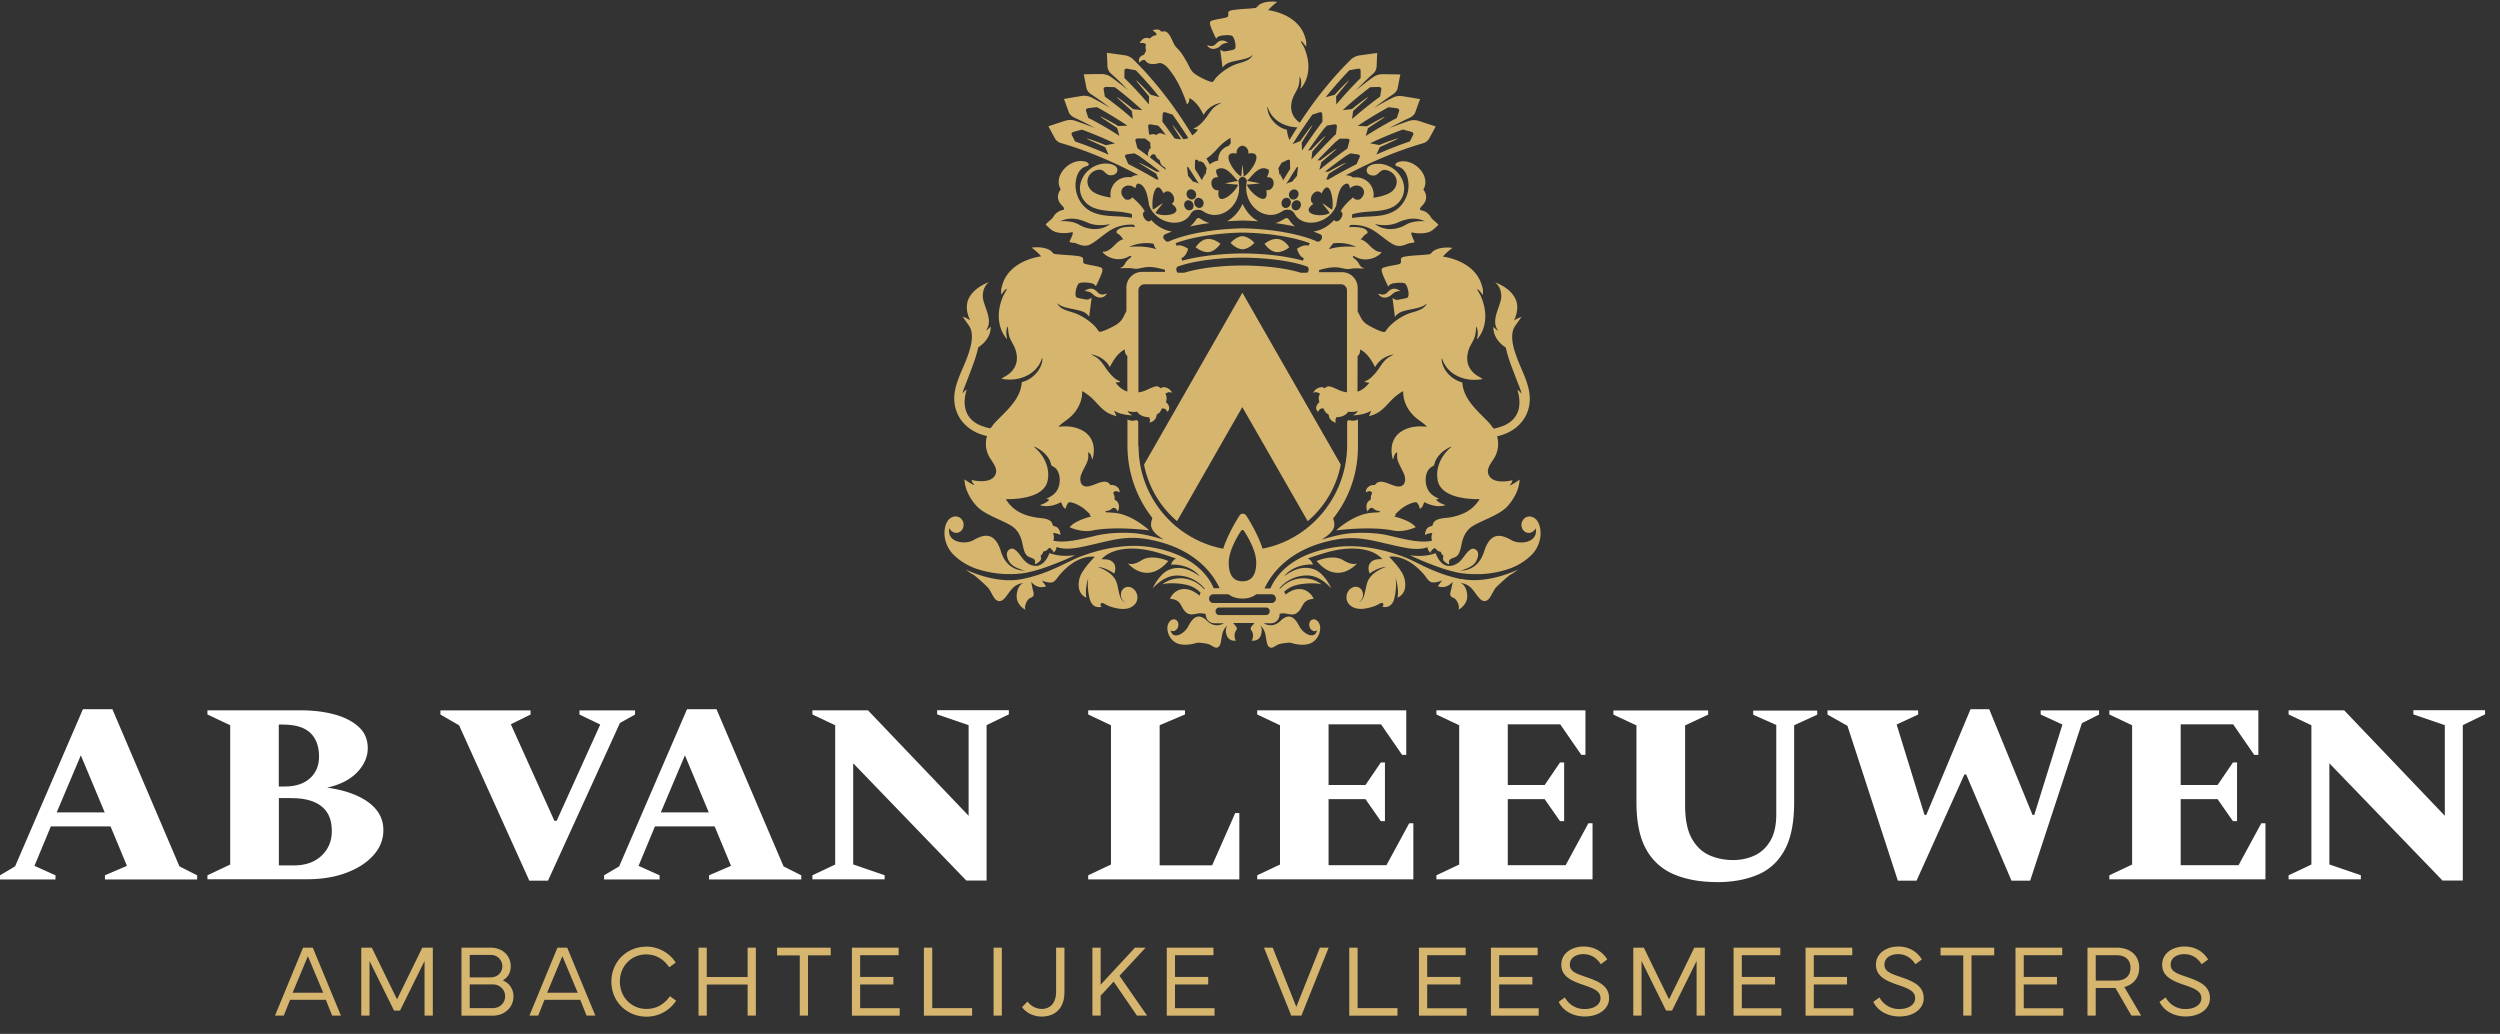 <svg width="133" height="55" viewBox="0 0 133 55" xmlns="http://www.w3.org/2000/svg" xmlns:xlink="http://www.w3.org/1999/xlink">
    <rect x="0" y="0" width="133" height="55" fill="#333333" stroke="none"/>
    <defs>
        <path d="M0 0h132.205v54H0V0z" id="9drz17u4za"/>
    </defs>
    <g fill="none" xlink:href="#9drz17u4za" fill-rule="evenodd">
        <path d="M28.225 37.794v.22l-1.049.517 2.318 5.135h.121l2.318-5.121-1.105-.532v-.219h2.957v.22l-.803.447-3.829 8.39h-.993l-3.736-8.264-.993-.574v-.219h4.794zm9.892-.065 3.568 8.362.942.476v.219h-4.906v-.22l1.17-.503-.872-2.099h-3.176l-.872 2.099 1.12.504v.219h-2.953v-.22l.802-.475 3.61-8.362h1.567zm-1.679 2.453-1.282 3.036h2.55l-1.268-3.036zm6.781 6.604v-.22l1.213-.573v-7.41l-1.213-.574v-.22h2.957l5.354 5.61v-4.821l-1.674-.574v-.22h3.815v.22l-1.185.574v8.268H51.41l-6.02-6.24v5.382l1.673.574v.22H43.22v.004zm14.673 0v-.22l1.212-.573v-7.41l-1.212-.574v-.22h5.149v.22l-1.348.573v7.453h2.793l1.227-2.78h.22v3.53h-8.041zm8.992 0v-.22l1.212-.573v-7.41l-1.212-.574v-.22h7.928v2.37h-.22l-1.119-1.623H70.68v3.227h1.963l.817-1.199h.219v3.12h-.22l-.816-1.17H70.68v3.516h3.078l1.213-2.234h.219v2.985h-8.311l.005.005zm9.532 0v-.22l1.213-.573v-7.41l-1.213-.574v-.22h7.929v2.37h-.22l-1.119-1.623h-2.793v3.227h1.963l.816-1.199h.22v3.12h-.22l-.816-1.17h-1.963v3.516h3.078l1.212-2.234h.22v2.985h-8.311l.004.005zm14.934.14c-.863 0-1.619-.13-2.262-.397a2.99 2.99 0 0 1-1.497-1.32c-.355-.615-.532-1.46-.532-2.532v-4.085l-1.226-.574v-.22h5.041v.22l-1.226.574v4.248c0 .746.116 1.33.345 1.75.233.424.54.722.928.9.387.177.816.265 1.287.265.401 0 .774-.08 1.124-.238.35-.158.63-.42.844-.774.215-.359.322-.835.322-1.422v-4.753l-1.227-.545v-.22h3.405v.22l-1.227.56v4.099c0 1.072-.168 1.917-.503 2.532-.336.616-.812 1.059-1.432 1.32-.616.261-1.339.396-2.164.396v-.004zm9.617-.07-2.682-8.241-1.063-.602v-.219h4.822v.22l-1.143.53 1.483 4.81h.094l2.355-5.625h.993l2.304 5.624h.093l1.498-4.808-1.157-.532v-.219h3.106v.22l-.914.461-2.752 8.376h-.993L104.6 41.2h-.094l-2.546 5.652h-.993v.005zm11.249-.07v-.22l1.212-.573v-7.41l-1.212-.574v-.22h7.928v2.37h-.22l-1.118-1.623h-2.794v3.227h1.963l.817-1.199h.219v3.12h-.22l-.816-1.17h-1.963v3.516h3.078l1.213-2.234h.219v2.985h-8.311l.005.005zm9.537 0v-.22l1.213-.573v-7.41l-1.213-.574v-.22h2.957l5.354 5.61v-4.821l-1.674-.574v-.22h3.815v.22l-1.185.574v8.268h-1.077l-6.021-6.24v5.382l1.674.574v.22h-3.843v.004zM0 46.786v-.22l.802-.475 3.61-8.362h1.567l3.568 8.362.942.476v.219H5.583v-.22l1.17-.503-.872-2.099H2.705l-.872 2.099 1.12.504v.219H0zm3.022-3.568H5.57L4.3 40.182l-1.283 3.036h.005zm8.013 3.568v-.22l1.212-.573v-7.41l-1.212-.574v-.22h4.943c.681 0 1.292.075 1.833.224.541.15.965.373 1.283.667.317.294.47.672.47 1.124 0 .453-.186.89-.564 1.283-.377.391-.91.662-1.6.816.929.126 1.656.387 2.193.774.536.392.802.886.802 1.483 0 .5-.177.947-.532 1.343-.354.397-.84.705-1.45.933-.611.229-1.31.34-2.09.34H11.04l-.004.01zm4.043-8.241h-.247v3.297h.312c.574 0 1.022-.144 1.344-.434.321-.289.485-.676.485-1.156 0-.555-.159-.975-.471-1.269-.313-.289-.789-.433-1.423-.433v-.005zm.452 3.913h-.694v3.582h.788c.625 0 1.119-.173 1.483-.518.364-.345.545-.779.545-1.306 0-.592-.181-1.03-.55-1.32-.368-.289-.89-.433-1.572-.433v-.005z" fill="#FFF"/>
        <path d="M67.947.101c-.173.135-.34.275-.48.439.806.12 1.66.545 1.94 1.366.023.065.084.27.084.331v.243c-.094-.098-.159-.224-.276-.299-.009-.004-.009.014-.009.024.047.112.14.237.191.359.299.709.317 1.543-.2 2.154-.019-.065.023-.135.023-.205.01-.14.01-.326-.084-.438.005.168-.01.34-.056.499-.065.224-.224.424-.303.643-.177.485-.098.938.313 1.269l.06.042c.06-.093.126-.187.187-.28.168-.252.345-.499.522-.746.424-.574.877-1.133 1.362-1.665.182-.2.373-.396.564-.588.024-.028.051-.051.08-.079a.861.861 0 0 1 .452-.22c.312-.046.63-.088.951-.13-.014.243-.023.49-.032.737a.564.564 0 0 1-.2.378c-.024.019-.048.037-.066.056-.205.186-.401.378-.597.573-.08.08-.159.164-.238.248.06-.052.121-.103.187-.154.214-.168.429-.336.648-.495l.093-.065a.86.86 0 0 1 .48-.15c.313 0 .635.006.957.015-.052.238-.098.48-.145.723-.023.126-.117.247-.257.34-.023.014-.046.033-.07.047-.228.154-.452.312-.676.476l-.275.21.21-.127c.233-.135.471-.265.714-.391.037-.019.07-.033.102-.052.15-.074.327-.098.5-.074.312.051.629.102.946.158-.089.229-.173.462-.252.695-.042.122-.154.229-.303.299l-.08.037a18.28 18.28 0 0 0-.74.369c-.104.055-.201.111-.304.167.075-.032.15-.065.224-.093.252-.098.508-.191.765-.28.037-.014.07-.023.107-.037a.843.843 0 0 1 .504 0l.909.298-.35.649a.552.552 0 0 1-.345.252l-.084.023c-.266.08-.527.163-.788.252-.69.242-1.366.517-2.024.825-.27.126-.536.257-.802.392l-.406.21a.614.614 0 0 1 .41.116.94.94 0 0 1 .495.052.92.92 0 0 1 .578 1.026c.303-.051.602-.117.854-.252.387-.205.531-.68.214-1.017-.126-.135-.368-.252-.56-.205-.163.042-.247.229-.41.275-.191.056-.485-.06-.452-.298.032-.233.354-.303.545-.313.229-.014.462.042.667.14.648.308 1.022 1.133.602 1.768-.457.695-1.404.573-2.127.68-.144.02-.289.052-.434.085a.267.267 0 0 0-.032.037c.004.047.004.098.004.145v.032c.36-.07.728-.07 1.096-.093.402-.023.817-.084 1.166-.294.41-.242.672-.695.728-1.161.051-.434-.075-1.078-.57-1.194-.195-.047-.144-.2.094-.257.807-.182 1.698.775 1.273 1.483 0 0 .374.425-.06.854-.098.098-.187.233-.033.252.154.018.378.163.476.336.102.177.289.27.415.424.014.014-.238.238-.257.252a.857.857 0 0 1-.33.168 1.813 1.813 0 0 1-.808-.005c-.125-.033.056.34.126.48.028.056-.088.075-.219.084-.191.014-.499.276-.881.084-.383-.186-.826-.643-1.26-.853-.312-.15-.69-.22-1.058-.191a.595.595 0 0 1-.07.116c.22-.018.508-.014.737.051.177.052.354.215.191.308-.163.089-.2.21-.27.261-.07.052-.024.024.06.061.07.031.166.085.298.21l.164.163c.165.154.362.281.518.261.181-.023-.555.7-1.358.257-.144-.08-.168.01-.079.075.36.251.233.457.569.54 0 0-.15.015-.256.005a1.902 1.902 0 0 0-.285 0c-.08 0-.163.014-.242.028-.313.051-.546-.186-1.241-.037a4.334 4.334 0 0 0-.392.098v.112h1.222c.457 0 .83.373.83.83v1.26c.173.307.196.489.513.699.145.098.784.433.928.391.033-.009.14-.181.178-.223a2.973 2.973 0 0 1 1.007-.719c.308-.135.737-.177.956-.424a.341.341 0 0 0 .089-.14c-.047.014-.07.06-.112.084-.322.196-.877.21-1.236.354a.72.72 0 0 0-.34.27l-.131-1.011c.065.042.154.102.233.102.065 0 .499-.083.55-.111.164-.094.019-.63-.098-.742-.098-.098-.569-.051-.704-.01a.327.327 0 0 0-.2.15c-.014 0-.084-.154-.098-.182-.066-.135-.229-.49-.252-.62-.033-.191.074-.2.219-.238.238-.065.485-.089.723-.154.14-.065.042-.229.093-.308.06-.088.327-.107.434-.121.354-.042.718-.042 1.077-.093.07-.019.126-.112.187-.159.261-.2.713-.22 1.026-.177-.182.14-.36.289-.509.462.85.13 1.75.578 2.043 1.44.028.07.089.29.089.35v.252c-.098-.102-.163-.233-.29-.312-.009 0-.009.018-.009.028.047.116.15.252.2.378.318.746.337 1.623-.209 2.266-.014-.074.023-.15.028-.219.01-.15.01-.345-.089-.462a1.8 1.8 0 0 1-.06.523c-.066.233-.233.443-.317.676-.182.513-.103.989.33 1.338.127.103.276.164.402.257-.891.177-1.88-.191-2.164-1.1-.033 0-.019.06-.019.079.047.564.56 1.072 1.096 1.198.07.96.882 1.558 1.479 2.21.037.043.163.225.181.239.061.037.486-.122.574-.159.807-.36.942-1.096.7-1.893a.599.599 0 0 1 .186.172c.024.028.033.051.024 0-.028-.172-.182-.513-.248-.695-.219-.587-.452-1.12-.578-1.725-.392-.248-.676-.644-.662-1.106.05.053.101.106.16.152l.09.062-.028-.058-.036-.057-.032-.061c-.182-.439.107-.957.228-1.4a.988.988 0 0 0 .019-.466.829.829 0 0 0-.313-.536c.504.186 1.017.55 1.148 1.058.084.327.01.653-.14.97.121-.074.256-.149.396-.186l-.326.462a.993.993 0 0 0-.154.396c-.051.387.06.798.196 1.185.345 1.007 1.03 1.958.583 3.064-.27.667-.905 1.1-1.595 1.24.098.345.07.69-.075 1.017-.154.34-.583.704-.34 1.096.223.368.872.317 1.23.224 0 .042-.013.08-.032.117-.014.032-.121.149-.107.163.191-.075.354-.191.522-.313-.018.523-.298 1.036-.639 1.413-.41.457-1.282.723-1.823 1.04-.299.173-.457.425-.565.747-.093.28-.097.718-.345.895-.112.08-.335.093-.377.233-.01.047.004.108 0 .154-.005.019.004.033-.028.023a.72.72 0 0 1-.27-.2c-.066-.121.004-.191-.006-.238-.004-.028-.074-.08-.097-.112-.02-.028-.028-.093-.042-.107-.014-.01-.098-.023-.136-.047-.07-.037-.116-.107-.182-.158-.056-.005-.247.177-.219.256a.391.391 0 0 1-.168-.303c-.238.093-.62.14-1.222.023-1.51-.289-2.322-.676-3.698-.42-2.43.458-3.395 1.82-3.754 2.594h.312c.075-.168.163-.331.266-.48.518-.766 1.469-1.414 3.008-1.689 1.646-.29 3.255.275 3.876.508.62.234 1.571.873 3.027 1.171l-.01-.019c1.208.248 2.505-.27 2.906-.452l.126-.06s-.112.079-.275.2c-.061.037-.117.07-.178.102-.28.22-.565.491-.69.612l-.065.065c-.224.303-.294.63-.523.7-.293.088-.47-.336-.746-.644-.275-.308-.615-.303-.615-.303s.28.042.359.56c.088.596-.467.862-.467.862.103-.135-.06-.55-.238-.625-.177-.07-.228-.126-.167-.36.06-.228.107-.507.107-.507-.373.443-.793.237-.793.237l.233-.312c-.158.08-.466.154-.601.089-.154-.07-.243-.252-.355-.383-.336-.392-.713-.704-1.175-.872-.42-.154-.69-.089-.69-.089.014.02.41.43.587.7.01.014.014.028.024.037.111.154.21.355.237.611.08.676-.405.826-.405.826.09-.41-.074-.965-.1-1.048l-.004-.01.005.028c.017.109.053.447-.034.91l-.03.143c-.15.639-.654.457-.654.457.122-.056.075-.275-.107-.172-.14.083-.294.153-.448.195-.26.075-.54.131-.802.075-.289-.06-.573-.29-.536-.653.023-.261.224-.48.462-.499.205-.014.382.13.41.36a.481.481 0 0 1-.228.47c.387-.149.321-.82.517-1.194.261-.49.938-.69.938-.69-.401 0-.868.345-.868.345-.196-.485.126-.704.322-.737.117-.023.243-.032.36-.023-.01-.005-.015-.014-.02-.019-.265-.28-.624-.429-.984-.494-.671-.121-1.38-.023-2.042.173-.313.093-.625.195-.938.307.182.033.285.313.285.313-1.092-.023-1.535.63-1.535.63.406-.294.933-.584 1.558-.383.541.173.895.895.951 1.021-.377-.396-.825-.718-1.38-.68a1.898 1.898 0 0 0-1.38.685l.041.014c.518-.555 1.278-.695 1.922-.401.15.065.298.186.298.186-.181-.102-1.054-.097-1.515.075-.196.075-.36.182-.495.308.033.047.061.093.075.15.396-.313.9-.444 1.301-.061a.82.82 0 0 1 .196.289c-.676.042-.522.499-.91.76-.223.154-.494-.005-.736.01-.056.004-.112.009-.168.023v.042l-.007.078a.46.46 0 0 1-.46.383h-.382c.2.112.546.215.895-.126a.964.964 0 0 1 .224-.172c.29-.154.495.01.644.224.056.084.107.172.15.256.181.345.731.676.9.285.013-.033.023-.061.032-.089a.235.235 0 0 1-.247.01c-.136-.075-.205-.267-.154-.425a.242.242 0 0 1 .158-.163c.122-.033.238.032.313.14.051.07.084.163.093.251a.91.91 0 0 1-.168.588.812.812 0 0 1-.499.336c-.266.056-.55.023-.825-.056a.548.548 0 0 0-.229-.023 6.687 6.687 0 0 0-.326.042.811.811 0 0 0-.27.093c-.136.08-.234.163-.35.116-.196-.079-.178-.415-.252-.722a.878.878 0 0 0-.243-.43l-.033-.027s.154.149.052.499c-.117.4-.518.312-.518.312.098-.037.121-.36.037-.485-.088-.126-.102-.182 0-.294.047-.051.089-.107.126-.154h-1.128c.037.052.084.103.126.154.098.112.084.168 0 .294-.084.126-.061.448.037.485 0 0-.401.089-.518-.312-.102-.346.052-.5.052-.5s-.201.15-.276.458c-.074.307-.056.643-.251.722-.112.042-.215-.037-.35-.116a.745.745 0 0 0-.27-.093 6.687 6.687 0 0 0-.327-.042.648.648 0 0 0-.229.023c-.27.08-.56.107-.825.056a.825.825 0 0 1-.5-.336.901.901 0 0 1-.167-.588.515.515 0 0 1 .093-.251c.075-.108.191-.178.313-.14.074.023.13.084.158.163.056.158-.014.35-.154.424a.235.235 0 0 1-.247-.009c.01.028.019.06.033.089.172.396.718.065.9-.285.042-.084.093-.172.149-.256.15-.215.354-.378.644-.224.07.037.144.093.224.172.35.34.694.238.895.126h-.504a.465.465 0 0 1-.466-.466v-.019a.828.828 0 0 0-.257-.046c-.242-.01-.513.144-.736-.01-.388-.266-.234-.718-.91-.76a.517.517 0 0 0 .042-.089.82.82 0 0 1 .154-.2c.429-.406.975-.229 1.38.126a.46.46 0 0 1 .056-.159 1.567 1.567 0 0 0-.545-.359c-.428-.162-1.192-.18-1.457-.099l-.058.023.037-.027c.046-.033.119-.083.197-.126l.063-.032c.658-.299 1.432-.15 1.95.434a.14.14 0 0 1 .037-.019 1.897 1.897 0 0 0-1.399-.709c-.555-.033-1.003.285-1.38.681.056-.121.41-.844.951-1.021.569-.184 1.063.047 1.454.31l.102.07c-.049-.068-.447-.58-1.346-.625l-.187-.003s.103-.28.285-.312a15.73 15.73 0 0 0-.938-.308c-.662-.2-1.37-.298-2.042-.172-.364.07-.719.214-.984.494-.01.005-.014.014-.019.019a1.86 1.86 0 0 1 .36.023c.19.033.512.252.32.737 0 0-.465-.345-.867-.345 0 0 .681.2.938.69.196.368.126 1.045.518 1.194a.481.481 0 0 1-.229-.471c.028-.229.205-.373.41-.36.238.02.434.239.462.5.037.364-.247.592-.536.653-.266.051-.541 0-.802-.075a1.894 1.894 0 0 1-.448-.196c-.177-.102-.229.117-.107.173 0 0-.504.182-.653-.457-.142-.594-.074-1.014-.062-1.075v-.002l-.012.036c-.039.13-.153.555-.108.912l.018.105s-.48-.144-.405-.825c.028-.257.126-.457.238-.611.004-.014.014-.023.023-.037.177-.276.569-.681.588-.7 0 0-.276-.06-.69.089-.462.168-.84.48-1.176.872-.112.126-.205.308-.354.382-.131.066-.444-.01-.602-.088l.233.312s-.42.205-.793-.238c0 0 .047.275.108.509.06.228.009.284-.168.359-.178.074-.34.49-.238.625 0 0-.555-.266-.467-.863.075-.518.36-.56.36-.56s-.34-.004-.616.303c-.275.308-.452.733-.746.644-.229-.07-.294-.392-.523-.7 0 0-.382-.382-.755-.676-.06-.033-.121-.065-.177-.102-.164-.122-.276-.201-.276-.201l.126.06c.401.183 1.698.7 2.906.453 1.455-.298 2.406-.937 3.027-1.17.62-.238 2.224-.803 3.875-.509 1.54.275 2.486.923 3.008 1.688.108.154.192.313.266.48h.313c-.36-.773-1.32-2.135-3.755-2.592-1.375-.262-2.187.126-3.698.42-.602.116-.984.07-1.222-.024a.384.384 0 0 1-.168.303c.024-.074-.163-.256-.219-.256-.06.051-.107.116-.182.158-.037.019-.126.038-.135.047-.014.014-.023.08-.042.107-.019.037-.093.089-.098.112-.005.047.06.117-.005.238a.72.72 0 0 1-.27.2c-.033.014-.028-.004-.028-.023 0-.046.014-.107 0-.154-.037-.14-.266-.154-.378-.233-.247-.177-.252-.616-.345-.895-.107-.322-.27-.574-.564-.747-.541-.321-1.414-.583-1.824-1.04-.345-.377-.625-.89-.639-1.413.163.117.331.233.522.313.014-.014-.093-.13-.107-.163a.258.258 0 0 1-.032-.117c.359.093 1.002.144 1.23-.224.243-.392-.186-.755-.34-1.096a1.42 1.42 0 0 1-.074-1.017c-.69-.14-1.325-.573-1.595-1.24-.453-1.106.233-2.057.583-3.064.135-.397.252-.816.19-1.208a.908.908 0 0 0-.148-.373l-.327-.462c.14.037.27.112.397.186-.15-.321-.224-.643-.14-.97.13-.503.643-.872 1.147-1.058a.829.829 0 0 0-.312.536.99.99 0 0 0 .018.466c.121.448.41.961.229 1.4-.016.04-.042.076-.066.115l-.032.06.092-.061c.029-.023.056-.048.083-.073l.077-.079c.014.462-.276.858-.663 1.106-.13.606-.359 1.133-.578 1.725-.065.182-.22.523-.247.695-.005.047.005.023.023 0a.552.552 0 0 1 .187-.172c-.243.797-.108 1.534.7 1.893.083.037.512.196.573.159.019-.014.145-.196.182-.238.597-.653 1.408-1.245 1.478-2.21.537-.127 1.05-.635 1.096-1.2 0-.018.014-.079-.018-.079-.285.91-1.274 1.278-2.164 1.1.126-.097.28-.158.4-.256.434-.35.518-.825.332-1.338-.084-.233-.247-.443-.317-.676a1.953 1.953 0 0 1-.061-.523c-.098.117-.098.313-.089.462.005.07.042.145.028.22-.545-.64-.527-1.521-.21-2.267.056-.126.154-.262.201-.378.005-.01.005-.028-.01-.028-.125.074-.19.205-.288.312v-.252c0-.06.065-.28.088-.35.294-.867 1.19-1.31 2.043-1.44a3.417 3.417 0 0 0-.508-.462c.312-.042.764-.023 1.026.177.056.042.116.14.186.159.355.05.718.05 1.078.093.102.01.373.028.433.121.056.08-.046.238.094.308.237.065.485.093.722.154.145.037.252.047.22.238-.024.13-.187.485-.252.62-.014.028-.084.182-.098.182a.31.31 0 0 0-.2-.15c-.136-.041-.602-.088-.705.01-.121.117-.261.653-.098.742.051.028.485.111.55.111.08-.004.168-.06.234-.102l-.131 1.012a.72.72 0 0 0-.34-.27c-.364-.145-.92-.16-1.236-.355-.042-.028-.07-.075-.112-.084a.398.398 0 0 0 .088.14c.22.247.653.29.956.424.369.164.742.415 1.008.719.037.042.144.214.177.223.145.042.784-.293.928-.391.317-.21.34-.392.513-.7v-1.26c0-.456.373-.83.83-.83h1.222v-.111a4.774 4.774 0 0 0-.392-.098c-.69-.15-.928.088-1.24.037-.08-.01-.163-.028-.243-.028l-.16-.002h-.09l-.034.002a1.758 1.758 0 0 1-.257-.004c.332-.084.21-.29.57-.541.088-.061.065-.154-.08-.075-.802.443-1.539-.28-1.357-.257.156.02.353-.107.518-.261l.163-.163c.132-.125.228-.179.298-.21.089-.037.13-.01.06-.06-.064-.052-.102-.173-.27-.262-.167-.093.014-.256.192-.308.228-.065.517-.07.737-.05-.024-.038-.047-.075-.07-.117a2.127 2.127 0 0 0-1.06.19c-.438.206-.876.663-1.258.854-.383.192-.69-.07-.882-.084-.13-.009-.247-.028-.219-.084l.053-.106c.079-.165.177-.396.073-.374-.261.056-.546.07-.807.005a.771.771 0 0 1-.331-.168c-.019-.014-.27-.238-.257-.252.126-.154.318-.252.416-.424.097-.173.321-.318.475-.336.154-.024.066-.154-.032-.252-.434-.434-.061-.854-.061-.854-.424-.708.466-1.665 1.273-1.483.243.052.29.21.093.257-.494.121-.62.76-.569 1.194.056.466.322.919.728 1.161.345.205.76.266 1.166.294.364.023.737.023 1.096.093v-.032a.75.75 0 0 1 .005-.145c-.01-.01-.024-.023-.033-.037a6.48 6.48 0 0 0-.434-.084c-.718-.108-1.67.014-2.126-.681-.42-.64-.042-1.46.601-1.768.205-.098.439-.154.667-.14.191.014.513.08.546.313.032.238-.257.354-.453.298-.163-.046-.247-.233-.41-.275-.191-.047-.434.07-.56.205-.312.34-.168.812.215 1.017.252.135.55.2.853.252a.92.92 0 0 1 .578-1.026.99.99 0 0 1 .495-.052.642.642 0 0 1 .205-.097c.066-.014.135-.024.205-.014l-.405-.21a22.693 22.693 0 0 0-2.826-1.217 22.15 22.15 0 0 0-.789-.252c-.028-.01-.056-.014-.084-.024a.552.552 0 0 1-.345-.252c-.112-.219-.233-.433-.35-.648.304-.102.607-.205.91-.298a.843.843 0 0 1 .504 0c.037.014.07.023.107.037.256.089.513.182.765.28.074.028.149.06.223.093l-.303-.168a18.28 18.28 0 0 0-.741-.368l-.08-.038c-.149-.07-.26-.177-.303-.298l-.251-.695c.321-.056.634-.112.946-.159.173-.028.35 0 .5.075.037.019.07.033.102.051.242.126.48.257.713.392l.207.124-.272-.208c-.11-.081-.221-.162-.334-.241l-.342-.234-.07-.047a.543.543 0 0 1-.257-.34 33.011 33.011 0 0 0-.144-.723c.322-.01.639-.014.956-.014.173 0 .345.05.48.149l.094.065c.219.159.438.327.648.494.06.052.126.103.186.154-.079-.084-.158-.163-.237-.247a13.918 13.918 0 0 0-.597-.573l-.066-.056a.564.564 0 0 1-.2-.378c-.01-.247-.019-.495-.033-.737.322.042.64.084.952.13a.798.798 0 0 1 .452.22c.023.028.051.051.08.079.19.196.382.387.564.588.485.536.937 1.09 1.361 1.665.178.247.355.494.523.746.21.317.415.639.615.96.052-.037.103-.079.154-.13.024-.023.13-.14.14-.159.014-.028-.01-.023-.023-.023-.056-.01-.112-.014-.168-.033-.023-.004-.028.01-.023-.032.195-.052.377-.238.513-.387.256-.285.396-.644.732-.844l.228-.126c-.391.06-.764.293-.951.648-.177-.35-.401-.709-.756-.896-.004.117-.023.266-.13.332-.196-.588-.453-1.176-.816-1.68-.117-.163-.285-.387-.471-.47-.2-.09-.215-.02-.397 0-.144.014-.317.014-.438-.075-.098-.075-.075-.168-.252-.121-.033.009-.163.126-.177.112-.014-.173 0-.262.149-.355.037-.023.093-.033.117-.051.009-.01.112-.22.112-.233 0-.019-.028-.047-.028-.084-.005-.089.004-.173.014-.257-.056-.014-.117-.046-.173-.051-.056-.01-.103.01-.154.005.084-.164.2-.276.392-.276.046.005.13.033.144.033.01-.005.108-.093.15-.117a.648.648 0 0 1 .21-.065c-.01-.14-.122-.172-.215-.247.121-.037.256-.08.378-.019.037.019.07.08.098.084.023.005.112-.018.163-.014.284.028.415.56.56.77.07.102.163.172.237.261.154.182.27.392.392.602.173.303.187.475.495.68.14.094.741.416.881.374.033-.01.135-.178.168-.215a2.91 2.91 0 0 1 .96-.68c.29-.127.696-.169.905-.402a.35.35 0 0 0 .084-.13c-.037.013-.06.055-.102.079-.303.182-.83.2-1.17.336a.695.695 0 0 0-.323.256l-.126-.96c.061.041.15.097.224.097.06 0 .476-.079.523-.107.154-.089.018-.597-.094-.704-.098-.094-.54-.047-.671-.01a.307.307 0 0 0-.191.14c-.014 0-.08-.144-.094-.172-.06-.13-.214-.467-.238-.593-.028-.181.07-.186.21-.223.229-.061.462-.084.686-.145.135-.065.037-.22.088-.294.061-.088.318-.102.416-.116.335-.042.68-.042 1.02-.089.066-.019.122-.112.178-.154.247-.191.676-.205.975-.168zm-.592 32.218h-2.49a.197.197 0 0 0-.197.196v.009c0 .107.089.196.196.196h2.49a.197.197 0 0 0 .196-.196v-.01a.197.197 0 0 0-.195-.195zm-1.997-.704h-.802a.23.23 0 0 0-.233.233c0 .13.103.233.233.233h3.088a.23.23 0 0 0 .233-.233.23.23 0 0 0-.233-.233h-.812c-.205.163-.461.228-.737.228-.275 0-.531-.065-.737-.228zm.667-3.377c-.186.284-.657 1.063-.657 1.684 0 .774.326 1.002.732 1.002.406 0 .732-.228.732-1.002.005-.616-.466-1.395-.653-1.684a.092.092 0 0 0-.154 0zm15.018-.602a.416.416 0 0 1 .476-.13.529.529 0 0 1 .27.214c.154.243.2.579.154.872-.051.327-.2.649-.42.882a3.15 3.15 0 0 1-1.348.82c-.461.15-.942.234-1.417.248-.43.01-.845-.005-1.26-.093a8.198 8.198 0 0 1-1.194-.364 16.088 16.088 0 0 1-1.305-.55s.741.14 1.375-.108c.019.056.047.112.07.163.112.229.285.448.523.504.21.051.447-.028.63-.168.181-.14.298-.35.447-.522.093-.107.247-.252.382-.205.103.037.187.107.206.228.032.21-.098.48-.248.611a1.385 1.385 0 0 1-.377.215c-.103.037-.27.116-.383.102 0 0 .98.126 1.334-1.021.051-.168.112-.308.177-.42.266-.462.62-.457.938-.34.121.046.242.107.345.168.443.247 1.324.126 1.296-.509-.004-.051-.009-.093-.014-.135a.435.435 0 0 1-.303.247c-.219.042-.424-.126-.452-.364a.459.459 0 0 1 .098-.345zm-30.357-.135a.416.416 0 0 1 .476.13c.08.094.112.22.098.346-.028.238-.233.406-.453.364a.426.426 0 0 1-.303-.248.633.633 0 0 0-.014.136c-.028.634.858.755 1.297.508a2.37 2.37 0 0 1 .345-.168c.317-.117.672-.121.937.34.066.112.126.248.178.42.35 1.148 1.333 1.022 1.333 1.022-.107.014-.28-.061-.382-.103a1.131 1.131 0 0 1-.378-.215c-.154-.13-.28-.4-.247-.61a.295.295 0 0 1 .205-.229c.136-.047.29.098.383.205.149.173.27.383.447.523.178.14.416.219.63.167.238-.06.41-.275.522-.503.028-.052.052-.108.07-.163.635.247 1.376.107 1.376.107-.429.205-.867.387-1.306.55-.387.145-.788.28-1.194.364-.42.093-.834.107-1.259.093a5.49 5.49 0 0 1-1.418-.252 3.244 3.244 0 0 1-1.347-.82 1.693 1.693 0 0 1-.42-.882c-.042-.29-.005-.63.154-.867a.529.529 0 0 1 .27-.215zm10.041 2.309c.57-.36 1.427.037 1.427.037-1.147 1.338-2.154.121-2.154.121s.238.154.727-.158zm10.746 0c.494.307.727.158.727.158s-1.012 1.217-2.154-.121c0 0 .858-.396 1.427-.037zm-.136-14.687H60.886a.332.332 0 0 0-.266.145.297.297 0 0 0-.056.177v5.429c.084-.01.168-.033.252-.056.182-.056.56-.266.714-.266.12-.005.19.098.228.098.019 0 .07-.042.107-.047.187-.032.42.122.495.294-.168-.065-.224-.028-.369.051.093.126.084.299.038.443.158.136.265.369.065.518-.051-.14-.145-.205-.294-.172a.492.492 0 0 1-.177.265c-.019.014-.056.02-.07.038-.023.032-.037.14-.06.196a.498.498 0 0 1-.313.242c-.019.002-.025.002-.025 0l.006-.019c.019-.07.023-.107.014-.144-.01-.033-.023-.06-.042-.117-.252-.009-.494-.079-.639-.298a.712.712 0 0 1-.14.014 1.007 1.007 0 0 1-.368-.051c.056.093.13.186.242.21 0 .032-.079.018-.098.018a2.738 2.738 0 0 1-.377-.056 1.521 1.521 0 0 1-.485-.186l.13.298c-.112-.042-.228-.075-.336-.121-.452-.2-.695-.607-1.054-.919-.042-.037-.41-.317-.438-.29.019.519-.238 1.008-.611 1.353-.205.192-.462.322-.648.532.387-.037.76-.028 1.124.126.685.29.876.91.69 1.604-.028.01-.023-.014-.028-.032-.042-.14-.06-.262-.2-.35v.27c0 .294-.369.77-.416 1.068-.042.285.07.523.387.49.102-.01.218-.05.337-.095l.18-.07c.271-.1.537-.162.691.095.224-.042.518.135.48.387-.097-.046-.167-.102-.274-.037-.108.065-.01.144.009.242.01.056-.005.126.01.168.009.028.106.075.134.112.126.15.112.369.038.532l-.094-.14c-.181-.135-.219.023-.363.075a.833.833 0 0 1-.187.042l-.018.018c.009.014.018.033.023.047.126.005.27.014.438.028.956.074 1.87.933 1.87.933s-1.823-.238-3.026.009c-.597.121-1.208-.177-1.208-.177.293-.378 1.161-.574 1.161-.574-.103-.023-.098-.098-.089-.135-.12-.089-.219-.21-.354-.308-.168-.126-.522-.312-.732-.312-.094.004-.196.256-.196.345-.15-.038-.187-.229-.252-.35-.34.182-.742.284-1.124.158l.22-.084c.046-.014.298-.167.265-.214l-.14-.042c.252-.112.485-.261.606-.513.159-.331.154-.849-.126-1.12-.046-.041-.2-.125-.21-.14-.023-.032-.055-.186-.083-.251-.122-.261-.35-.476-.588-.62-.075-.047-.182-.117-.266-.117.537.424.886 1.138.728 1.828-.191.84-1.511.97-2.21.956-.01.01.06.108.074.126.363.518.904.746 1.51.849.253.042.677.028.845.257.042.056.056.158.08.181.013.02.148.042.2.08.13.093.177.26.191.41-.135-.051-.247-.112-.401-.088a.457.457 0 0 1 .019.382c.014.01.028.014.042.023.657.13 1.562-.121 2.257-.284.774-.182 1.725-.168 2.243-.098.588.08 1.325.317 1.325.317-.224-.159-.504-.326-.625-.602-.075-.163-.038-.363.032-.545a6.242 6.242 0 0 1-1.329-3.848v-1.4c.145.08.322.09.485.029a.199.199 0 0 0 .056.051.78.78 0 0 1 .033.019v1.334h.018c0 2.7 1.94 4.957 4.501 5.447.233-.718.639-1.408.872-1.772a.21.21 0 0 1 .35 0c.233.359.639 1.05.872 1.767 2.574-.499 4.5-2.812 4.5-5.526v-1.25c.01-.005.024-.01.033-.019a.559.559 0 0 0 .056-.051c.168.06.34.051.485-.028v1.474a6.096 6.096 0 0 1-1.32 3.796c.066.177.094.368.024.522-.122.27-.406.443-.625.602 0 0 .737-.238 1.324-.317.513-.065 1.47-.084 2.244.098.694.163 1.6.415 2.257.284.014-.01.028-.018.042-.023a.457.457 0 0 1 .018-.382c-.153-.024-.265.037-.4.088.013-.154.06-.322.19-.41.052-.033.187-.06.201-.08.023-.023.037-.125.08-.181.167-.229.592-.215.844-.257.606-.103 1.152-.336 1.51-.849.015-.018.09-.116.075-.126-.7.014-2.014-.116-2.21-.956-.159-.69.19-1.404.727-1.828-.08 0-.191.07-.266.117a1.506 1.506 0 0 0-.587.62c-.033.065-.066.224-.084.252-.01.014-.168.098-.21.14-.28.27-.285.783-.126 1.119.121.256.354.406.606.513l-.14.042c-.032.047.22.205.266.214l.22.084c-.378.126-.78.024-1.125-.158-.065.121-.098.317-.251.35.004-.089-.103-.345-.196-.345-.21 0-.565.186-.733.312-.135.098-.237.215-.354.308.014.037.019.112-.089.135l.05.012c.187.047.86.234 1.112.562l-.036.016c-.14.06-.665.265-1.172.16-1.203-.246-3.027-.008-3.027-.008s.914-.854 1.87-.933c.163-.014.313-.023.439-.028.004-.014.023-.047.023-.047l-.019-.018c-.065-.014-.126-.02-.186-.042-.145-.056-.182-.21-.364-.075l-.093.14c-.075-.163-.089-.387.037-.532.033-.037.126-.088.135-.112.014-.042 0-.116.01-.168.018-.098.116-.177.009-.242-.107-.065-.177-.01-.275.037-.033-.252.256-.429.48-.387.154-.257.42-.194.691-.094l.18.069c.12.045.235.085.337.095.317.033.434-.205.387-.49-.047-.298-.415-.774-.415-1.068v-.27c-.14.088-.159.21-.2.35-.01.014-.005.037-.029.032-.186-.695.005-1.315.69-1.604.364-.154.738-.163 1.125-.126-.187-.21-.443-.34-.649-.532-.373-.345-.63-.834-.61-1.352-.029-.028-.397.252-.439.289-.36.312-.602.714-1.054.919-.107.051-.224.079-.336.121l.13-.298c-.14.083-.312.144-.484.186a2.738 2.738 0 0 1-.378.056c-.023 0-.098.014-.098-.019.112-.023.187-.116.243-.21a.994.994 0 0 1-.369.052.712.712 0 0 1-.14-.014c-.144.219-.387.289-.639.298-.018.056-.032.089-.042.117-.009.037-.004.075.014.144.005.02.019.028-.018.02a.495.495 0 0 1-.313-.243c-.028-.052-.037-.159-.06-.196-.014-.019-.052-.019-.07-.038a.492.492 0 0 1-.178-.265c-.149-.033-.242.032-.293.172-.201-.15-.094-.382.065-.518-.051-.144-.06-.317.037-.443-.144-.074-.2-.116-.368-.05.07-.173.303-.323.494-.295.042.01.089.047.107.047.038 0 .108-.098.229-.098.154.005.527.21.713.266.089.023.173.042.252.056v-5.429a.328.328 0 0 0-.093-.228.337.337 0 0 0-.229-.094zm-5.242.448 5.233 9.146a5.233 5.233 0 0 1-1.758 3.008l-3.48-6.068-3.47 6.068a5.259 5.259 0 0 1-1.757-3.008l5.232-9.146zm6.269 3.022c-.01.126-.028.28-.14.35l-.005 1.893c.163-.05.317-.144.466-.289.028-.023.14-.149.15-.168.014-.028-.014-.023-.028-.023-.061-.01-.117-.01-.178-.033-.023-.009-.028.005-.023-.037.21-.056.401-.252.541-.41.27-.299.415-.681.77-.891l.242-.13c-.415.06-.807.303-1.003.68-.182-.368-.42-.746-.792-.942zm-12.527-.004c-.374.195-.607.573-.793.942-.2-.378-.593-.62-1.008-.681l.243.13c.354.21.504.593.77.891.14.159.33.355.54.41.005.042 0 .028-.023.038-.06.018-.117.023-.177.032-.019 0-.042-.009-.028.024.01.018.126.144.15.168.148.144.302.238.465.289v-1.894c-.111-.07-.13-.228-.14-.35zm14.136-3.172c.172-.107.377-.051.527.07a.64.64 0 0 0-.28.056c-.112.051-.178.15-.285.21-.233.135-.462.103-.615-.121.065-.01.12.032.186.037.266.023.285-.145.467-.252zm-16.268.065c.15-.12.35-.177.527-.07.182.112.2.276.467.252.065-.004.12-.046.186-.037-.154.229-.382.257-.615.126-.108-.06-.173-.163-.285-.21a.714.714 0 0 0-.28-.056zm8.395-1.776c-1.362.009-2.621.181-3.433.47-.079.029-.111.14-.07.248.008.016.02.037.031.054l.02.03h.355c.774-.238 1.89-.378 3.097-.383 1.208.005 2.323.145 3.097.383h.354a.254.254 0 0 0 .052-.084c.042-.108.009-.22-.07-.247-.812-.29-2.071-.462-3.433-.471zm.01-1.334c-1.39.028-2.673.233-3.568.564l.05.135.085-.017c.256-.023.531.185.531.185s-.097.406-.363.495l.051.135c.825-.233 1.977-.373 3.209-.387 1.226.009 2.378.149 3.208.387l.052-.135c-.261-.09-.364-.495-.364-.495s.34-.261.616-.168l.06-.135c-.895-.331-2.178-.536-3.568-.564zm-1.908.345c.373-.052.723.252.723.252s-.243.387-.602.438c-.354.051-.713-.252-.713-.252s.228-.387.597-.438zm3.686-.006.11.006c.369.051.592.438.592.438s-.359.303-.713.252c-.36-.051-.602-.438-.602-.438s.355-.304.723-.252zm3.034.239a2.903 2.903 0 0 1-.149.187.829.829 0 0 1-.08.125c.644-.219 1.447-.125 1.447-.125 0-.005-.523-.29-1.218-.187zm-4.822-.387c.36.028.634.359.634.359s-.284.322-.634.34c-.345-.018-.634-.34-.634-.34s.275-.331.634-.36zm-6.035.574.045-.005c.17-.016.848-.064 1.406.13a.777.777 0 0 1-.145-.293c-.737-.14-1.306.168-1.306.168zM66.11 9.4a.272.272 0 0 0-.224.233c.266 1.287-.979 2.225-1.874 1.609-.112-.07-.243-.103-.364-.07h-.033a.405.405 0 0 0-.275.21c-.415.779-1.837.55-2.21-.466-.066-.457-.178-1.101-.584-1.152-.111.032-.111.158-.149.251-.466-.415-1.077.14-.522.593.177.046.294-.005.359-.112.247.21.485.434.667.741-.28.131.126.747.35.467.266.317.68.55 1.096.615a5.65 5.65 0 0 0-.373.15c-.084.037-.108.154-.056.256h.018c.052.103.159.159.243.121.914-.405 2.36-.662 3.94-.7 1.577.038 3.023.295 3.942.7.084.038.19-.018.242-.12.056-.103.028-.22-.056-.257a5.65 5.65 0 0 0-.373-.15c.415-.06.826-.298 1.096-.615.224.28.634-.331.35-.467.182-.303.42-.531.667-.741.06.107.177.158.359.112.555-.448-.056-1.008-.522-.593-.038-.093-.038-.219-.15-.251-.41.05-.517.695-.583 1.152-.373 1.016-1.795 1.245-2.21.466a.43.43 0 0 0-.276-.22h-.032a.491.491 0 0 0-.364.08c-.895.611-2.14-.326-1.875-1.609a.272.272 0 0 0-.224-.233zm8.26 2.434c-.592.266-1.227.08-1.227.08.555.424 1.236.289 1.651.042.348-.21.835-.195.977-.186l.04.004c-.415-.192-.849-.205-1.441.06zm-17.974-.06.04-.004c.14-.009.625-.024.976.186.415.247 1.101.382 1.651-.042 0 0-.634.186-1.226-.08-.597-.265-1.03-.252-1.441-.06zm7.243-.103c.046-.075.135-.089.21-.042.149.103.317.187.498.238-.363.047-.713.112-1.04.182a1.52 1.52 0 0 0 .332-.378zm4.715-.042a.15.15 0 0 1 .21.042c.093.145.205.27.33.378-.326-.07-.67-.13-1.04-.182.178-.051.346-.135.5-.238zm-2.248-.783c.196.42.47.732.835.928-.271-.019-.55-.033-.835-.042-.28.01-.56.023-.835.042.364-.196.639-.509.835-.928zm4.202-.555c-.336-.378-.798.34-.434.555-.765.536.396.76.863.49-.107-.192-.266-.336-.387-.518.154.074.326.237.522.335.112-.503-.135-1.772-.564-.862zm-8.973.858c.196-.098.368-.261.522-.336-.121.182-.28.326-.387.518.466.27 1.628.046.863-.49.363-.215-.098-.933-.434-.555-.43-.905-.676.364-.564.863zm1.88-.495c-.14.005-.234.126-.215.276.018.149.144.265.28.26.135-.004.233-.125.214-.274a.287.287 0 0 0-.28-.262zm5.778 0c-.136-.004-.262.112-.28.262-.014.149.079.275.214.275.136.004.261-.112.28-.261.019-.15-.075-.276-.214-.276zm-5.238-.13c-.135.004-.238.13-.22.28.015.149.14.26.276.26.135-.004.233-.13.22-.279a.283.283 0 0 0-.276-.261zm4.697 0c-.14-.005-.262.112-.276.261-.014.154.084.28.22.28.135.004.256-.112.275-.261.018-.15-.08-.28-.22-.28zm.405-.448a.288.288 0 0 0-.284.261c-.014.15.084.28.224.28.14.005.266-.112.284-.261.019-.15-.084-.275-.224-.28zm-5.508-.005c-.144.01-.242.131-.223.28.018.15.144.261.284.261.14-.004.238-.13.224-.28a.288.288 0 0 0-.285-.26zm1.358-1.035c-.042.163.074.308.088.396-.518-.055-.42.77.037.686-.163 1.017.905.121 1.036-.29-.229-.027-.48-.032-.695-.078.233-.038.448-.094.69-.117-.284-.27-.667-.91-1.156-.597zm1.632.592c.242.028.457.084.69.117-.214.051-.466.051-.695.08.13.41 1.199 1.305 1.036.288.461.084.555-.741.037-.68.014-.09.13-.234.089-.397-.49-.317-.873.322-1.157.592zm2.672-.76c-.121.182-.242.369-.359.55l.01.005c-.084.121-.16.247-.238.369.093-.061.2-.103.312-.122.084-.102.173-.205.261-.307.019-.136.033-.271.052-.406.004-.042-.01-.075-.038-.089zm-5.82-.004c-.028.018-.042.046-.037.088.018.135.032.27.05.406.09.102.178.205.267.308.112.018.219.056.312.116-.08-.121-.154-.242-.233-.364-.117-.19-.238-.373-.36-.554zm.382-.285-.004.406.377.61a.805.805 0 0 1 .14-.27c-.032-.06-.046-.102-.046-.102.004-.005.028.028.065.079a.494.494 0 0 1 .047-.056c0-.07.009-.145.028-.215.004-.023.014-.046.023-.07-.056-.102-.112-.205-.173-.303-.065-.028-.126-.06-.19-.088l-.108.037.032-.07c-.023-.01-.046-.023-.07-.033-.065-.028-.12.005-.12.075zm4.972-.085-.037.01c-.112.052-.22.108-.332.159-.056.103-.116.2-.172.303a.82.82 0 0 1 .051.284.687.687 0 0 1 .047.057.598.598 0 0 1 .065-.084c.002 0-.001.01-.01.028l-.037.074a.805.805 0 0 1 .14.27c.126-.204.252-.41.378-.61-.005-.135-.01-.27-.01-.406-.002-.045-.022-.073-.05-.082l-.033-.003zm3.302-.335c-.08.042-.154.084-.229.126l-.042.028c-.368.266-.727.537-1.086.816.056.005.116.01.172.01l.218-.121c.363-.198.707-.37.715-.355.01.019-.48.312-.905.578-.046.103-.088.205-.135.308.037 0 .075.005.107.005.33-.193.664-.38 1.001-.56l.507-.265.167-.374c.022-.052 0-.101-.049-.126l-.04-.014-.401-.056zM60.35 8.156l-.402.056c-.079.014-.116.074-.088.14l.166.374.507.264c.169.09.337.182.504.276l.497.284c.037-.005.07-.005.107-.005l-.135-.307c-.424-.27-.914-.56-.905-.579.01-.018.504.233.933.476.056-.005.117-.01.173-.01a31.43 31.43 0 0 0-1.087-.815l-.042-.028c-.08-.042-.154-.084-.228-.126zm5.75-.406a.358.358 0 0 0-.308.42c-.947-.187-.107 1.068.238 1.217.022-.134.031-.284.045-.429l.024-.206.025.21.019.218.027.207c.345-.154 1.185-1.404.238-1.217a.358.358 0 0 0-.308-.42zm5.583-.373h-.406c-.07.051-.135.107-.205.158-.014.01-.024.024-.038.033a37.4 37.4 0 0 0-.951.97l.172-.014c.388-.303.835-.625.85-.606.013.018-.43.382-.808.709l-.111.42c.485-.397.984-.78 1.497-1.148.037-.13.07-.266.107-.396.019-.07-.028-.126-.107-.126zm-10.508.998c.285.214.569.438.844.662-.014-.042-.023-.089-.037-.13a.46.46 0 0 1-.238-.21c-.023-.052-.033-.154-.056-.187-.01-.019-.047-.023-.065-.037a.52.52 0 0 1-.159-.229.34.34 0 0 0-.016-.014l-.021-.018c-.126-.02-.205.042-.252.163zm4.29-1.026c-.027-.028-.377.242-.414.275-.303.266-.523.602-.872.807.06.102.12.21.181.317.02-.019.038-.033.056-.047.126-.079.257-.135.392-.158 0-.094.01-.182.033-.261a.75.75 0 0 1 .531-.523c.014-.023.033-.042.047-.065a.47.47 0 0 1 .06-.075c-.013-.088-.013-.177-.013-.27zm5.532-.732c-.135.018-.266.042-.401.065-.06.06-.117.126-.177.186-.01.014-.024.028-.033.042-.275.364-.54.733-.797 1.106l.167-.042c.34-.364.733-.746.751-.732.016.011-.247.308-.524.628l-.166.192c-.019.14-.033.285-.051.43a30.1 30.1 0 0 1 1.31-1.362c.014-.136.033-.27.047-.406.01-.07-.051-.117-.126-.107zm-10.078.75h-.406c-.08 0-.126.056-.107.126.037.13.07.266.107.397.21.149.415.303.62.457-.107-.112-.07-.257.019-.373l-.01-.014c-.037-.033-.056-.06-.056-.06s.028.013.075.041a.432.432 0 0 1 .065-.065c-.023-.084-.042-.182-.023-.275l-.042-.042c-.014-.01-.023-.024-.037-.033a4.973 4.973 0 0 0-.163-.126l-.042.014c.004-.014.014-.023.018-.033-.004-.004-.014-.014-.018-.014zm-3.363-.47c-.15.037-.294.079-.443.12-.084.024-.13.094-.098.155.06.116.117.233.177.354.611.21 1.203.443 1.782.7-.056-.131-.117-.262-.177-.392l-.232-.106c-.388-.174-.755-.336-.743-.351.014-.024.545.158 1.007.35.163-.033.327-.066.485-.094a20.851 20.851 0 0 0-1.758-.737zm17.088-.01c-.602.22-1.19.466-1.758.737.163.028.322.06.485.093l.234-.093c.39-.152.762-.272.773-.257.01.02-.517.248-.974.462l-.178.392a21.072 21.072 0 0 1 1.782-.7c.06-.116.116-.238.177-.354.028-.06-.014-.13-.098-.154-.15-.042-.298-.08-.443-.121zm-4.397-.921-.043.007-.387.126a27.078 27.078 0 0 0-1.05 1.572l.411-.168c.119-.17.245-.345.354-.491l.12-.16c.09-.116.153-.19.16-.184.02.01-.293.49-.56.914l.015.434c.35-.527.709-1.04 1.091-1.544l-.014-.41c-.003-.045-.026-.077-.06-.09l-.037-.006zm-2.808-.273c-.028-.005-.014.056-.014.075.046.531.527 1.021 1.04 1.138.014.196.065.377.135.545.135-.228.275-.452.42-.676-.695-.019-1.362-.378-1.581-1.082zm-5.583.369c-.01.135-.014.275-.019.41.224.294.439.592.649.89.126.029.242.047.354.047-.238-.373-.471-.736-.457-.746.019-.01.303.364.569.742.093-.01.182-.028.27-.06-.27-.42-.55-.836-.839-1.246l-.387-.126c-.075-.023-.14.019-.14.089zm12-.36v.01c-.56.303-1.105.634-1.628.989.159.004.327.009.49.018.434-.256.933-.518.947-.499.014.014-.26.186-.574.39l-.212.14-.105.072c-.037.14-.08.275-.117.415a20.69 20.69 0 0 1 1.656-.96c.042-.127.08-.253.121-.379.019-.065-.032-.13-.121-.14l-.457-.056zm-15.503-.004-.457.056c-.088.014-.144.074-.12.14l.12.376c.38.191.75.4 1.115.619l.541.334c-.037-.14-.08-.275-.117-.415-.415-.28-.904-.583-.89-.602.018-.019.517.243.946.5.164-.005.327-.015.49-.02-.522-.35-1.068-.68-1.628-.988zm2.729 1.026c.014.135.032.27.046.406l.047.046a.43.43 0 0 1 .224-.037c.037.005.084.042.103.042.032 0 .102-.093.214-.093.07 0 .187.046.308.098l-.205-.276c-.01-.014-.024-.028-.033-.042a6.527 6.527 0 0 0-.177-.186c-.13-.023-.266-.042-.401-.065-.08-.014-.136.037-.126.107zm12.266-2.099-.457.014c-.509.387-.994.793-1.46 1.222.163-.023.326-.037.49-.056.382-.317.839-.648.858-.634.018.018-.425.392-.793.732-.019.145-.038.284-.056.43.475-.416.975-.817 1.492-1.195l.065-.392c.01-.07-.05-.12-.14-.12zm-14.496 0c-.088 0-.149.051-.14.121.024.131.047.262.066.392.518.378 1.017.774 1.492 1.194l-.056-.429c-.368-.345-.811-.718-.793-.732.02-.014.472.317.859.634l.49.056a21.756 21.756 0 0 0-1.46-1.222c-.15-.005-.304-.014-.458-.014zm13.431-.972-.05.002-.452.084c-.439.462-.859.937-1.255 1.432l.476-.126c.14-.156.29-.315.421-.447l.144-.144c.108-.105.182-.17.19-.165.019.01-.364.448-.676.84 0 .14.01.284.01.429.41-.485.839-.956 1.296-1.409v-.396a.094.094 0 0 0-.062-.09l-.042-.01zm-12.465.1v.396c.462.448.89.92 1.301 1.404.005-.144.01-.284.01-.429a21.684 21.684 0 0 0-.08-.098l-.163-.196c-.239-.288-.448-.535-.434-.545.023-.014.42.382.756.755l.475.126c-.396-.49-.816-.97-1.259-1.427l-.452-.084c-.084-.014-.154.028-.154.098zm5.018-1.544c.163-.098.36-.046.5.07a.647.647 0 0 0-.267.056c-.107.047-.168.145-.27.2l.004-.009c-.223.126-.443.098-.587-.116.06-.005.116.032.177.037.252.023.27-.135.443-.238zM14.63 54.03l1.493-3.615h.517l1.498 3.615h-.467l-.336-.84h-1.902l-.336.84h-.467zm2.565-1.218-.816-1.944-.811 1.944h1.627zm2.025-2.397h.56l1.342 2.752 1.344-2.752h.56v3.615h-.44v-2.906l-1.305 2.64h-.317l-1.306-2.64v2.906h-.438v-3.615zm5.33 3.615v-3.615h1.544c.667 0 1.077.448 1.077.984 0 .317-.13.597-.429.756a.892.892 0 0 1 .574.858c0 .574-.467 1.021-1.105 1.021h-1.656l-.005-.004zm1.544-2.034c.387 0 .63-.266.63-.587a.599.599 0 0 0-.63-.607h-1.105v1.194h1.105zm-1.105.373v1.264h1.217c.41 0 .667-.294.667-.634s-.27-.63-.667-.63h-1.217zm3.176 1.66 1.492-3.614h.518l1.497 3.615h-.467l-.335-.84h-1.903l-.336.84h-.466zm2.57-1.217-.817-1.944-.811 1.944h1.627zm3.642-2.453a1.87 1.87 0 0 1 1.572.85l-.346.251c-.298-.443-.722-.686-1.226-.686-.784 0-1.4.616-1.4 1.45 0 .836.626 1.451 1.414 1.451.508 0 .933-.228 1.25-.676l.33.238a1.875 1.875 0 0 1-1.575.849c-1.045 0-1.87-.798-1.87-1.861 0-1.064.82-1.861 1.856-1.861l-.005-.005zm2.784 3.67v-3.614h.439v1.563h2.173v-1.563h.438v3.615h-.438v-1.651H37.6v1.65h-.439zm4.179-3.614h2.854v.41h-1.208v3.205h-.438v-3.204H41.34v-.41zm3.983 0h2.486v.401H45.76v1.157h1.768v.401H45.76v1.264h2.104v.396h-2.542V50.414zm3.829 3.615v-3.615h.443v3.218h2.122v.401h-2.565v-.004zm3.707-3.615h.439v3.615h-.439v-3.615zm1.512 3.162.293-.298a.957.957 0 0 0 .747.396c.49 0 .774-.34.774-.928v-2.332h.443v2.374c0 .812-.457 1.292-1.217 1.292-.401 0-.817-.187-1.04-.504zm4.873-1.352-.69.746v1.059h-.438v-3.615h.438v1.973l1.828-1.973h.565l-1.39 1.497 1.469 2.118h-.541l-1.236-1.805h-.005zm2.827-1.81h2.485v.401H62.51v1.157h1.767v.401H62.51v1.264h2.103v.396h-2.541V50.414zm5.172 0h.466l1.255 3.153 1.254-3.153h.467l-1.45 3.615h-.542l-1.45-3.615zm4.538 3.615v-3.615h.443v3.218h2.122v.401H71.78v-.004zm3.707-3.615h2.486v.401h-2.047v1.157h1.767v.401h-1.767v1.264h2.103v.396h-2.542V50.414zm3.83 0h2.485v.401h-2.047v1.157h1.767v.401h-1.767v1.264h2.103v.396h-2.542V50.414zm3.935 2.65a1.16 1.16 0 0 0 1.06.615c.484 0 .834-.233.834-.569 0-.36-.299-.508-.9-.709-.672-.228-1.185-.466-1.185-1.082 0-.644.611-.965 1.18-.965.7 0 1.087.391 1.264.69l-.345.252c-.135-.215-.42-.537-.923-.537-.378 0-.723.187-.723.555 0 .369.317.476.867.663.681.233 1.222.475 1.222 1.128 0 .57-.546.97-1.292.97-.69 0-1.19-.35-1.39-.778l.331-.238v.004zm3.638-2.65h.56l1.343 2.752 1.343-2.752h.56v3.615h-.438v-2.906l-1.306 2.64h-.317l-1.306-2.64v2.906h-.439v-3.615zm5.336 0h2.485v.401h-2.047v1.157h1.768v.401h-1.768v1.264h2.103v.396h-2.541V50.414zm3.829 0h2.485v.401h-2.047v1.157h1.768v.401h-1.768v1.264h2.103v.396h-2.541V50.414zm3.936 2.65a1.16 1.16 0 0 0 1.059.615c.485 0 .834-.233.834-.569 0-.36-.298-.508-.9-.709-.671-.228-1.184-.466-1.184-1.082 0-.644.61-.965 1.18-.965.7 0 1.086.391 1.263.69l-.345.252c-.135-.215-.42-.537-.923-.537-.378 0-.723.187-.723.555 0 .369.317.476.867.663.681.233 1.222.475 1.222 1.128 0 .57-.545.97-1.291.97-.69 0-1.19-.35-1.39-.778l.33-.238v.004zm3.246-2.65h2.854v.41h-1.208v3.205h-.438v-3.204h-1.208v-.41zm3.987 0h2.486v.401h-2.047v1.157h1.767v.401h-1.767v1.264h2.103v.396h-2.542V50.414zm5.373 0c.732 0 1.208.41 1.208 1.073 0 .518-.298.89-.793 1.021l.896 1.52h-.518l-.849-1.468h-1.05v1.469h-.438v-3.615h1.544zm-1.105.397v1.357h1.086c.504 0 .765-.27.765-.681 0-.41-.26-.672-.765-.672h-1.086v-.004zm3.726 2.252a1.16 1.16 0 0 0 1.059.616c.485 0 .835-.233.835-.569 0-.36-.299-.508-.9-.709-.672-.228-1.185-.466-1.185-1.082 0-.644.61-.965 1.18-.965.7 0 1.087.391 1.264.69l-.345.252c-.136-.215-.42-.537-.924-.537-.378 0-.723.187-.723.555 0 .369.317.476.868.663.68.233 1.222.475 1.222 1.128 0 .57-.546.97-1.292.97-.69 0-1.19-.35-1.39-.778l.331-.238v.004z" fill="#D6B66F"/>
    </g>
</svg>
